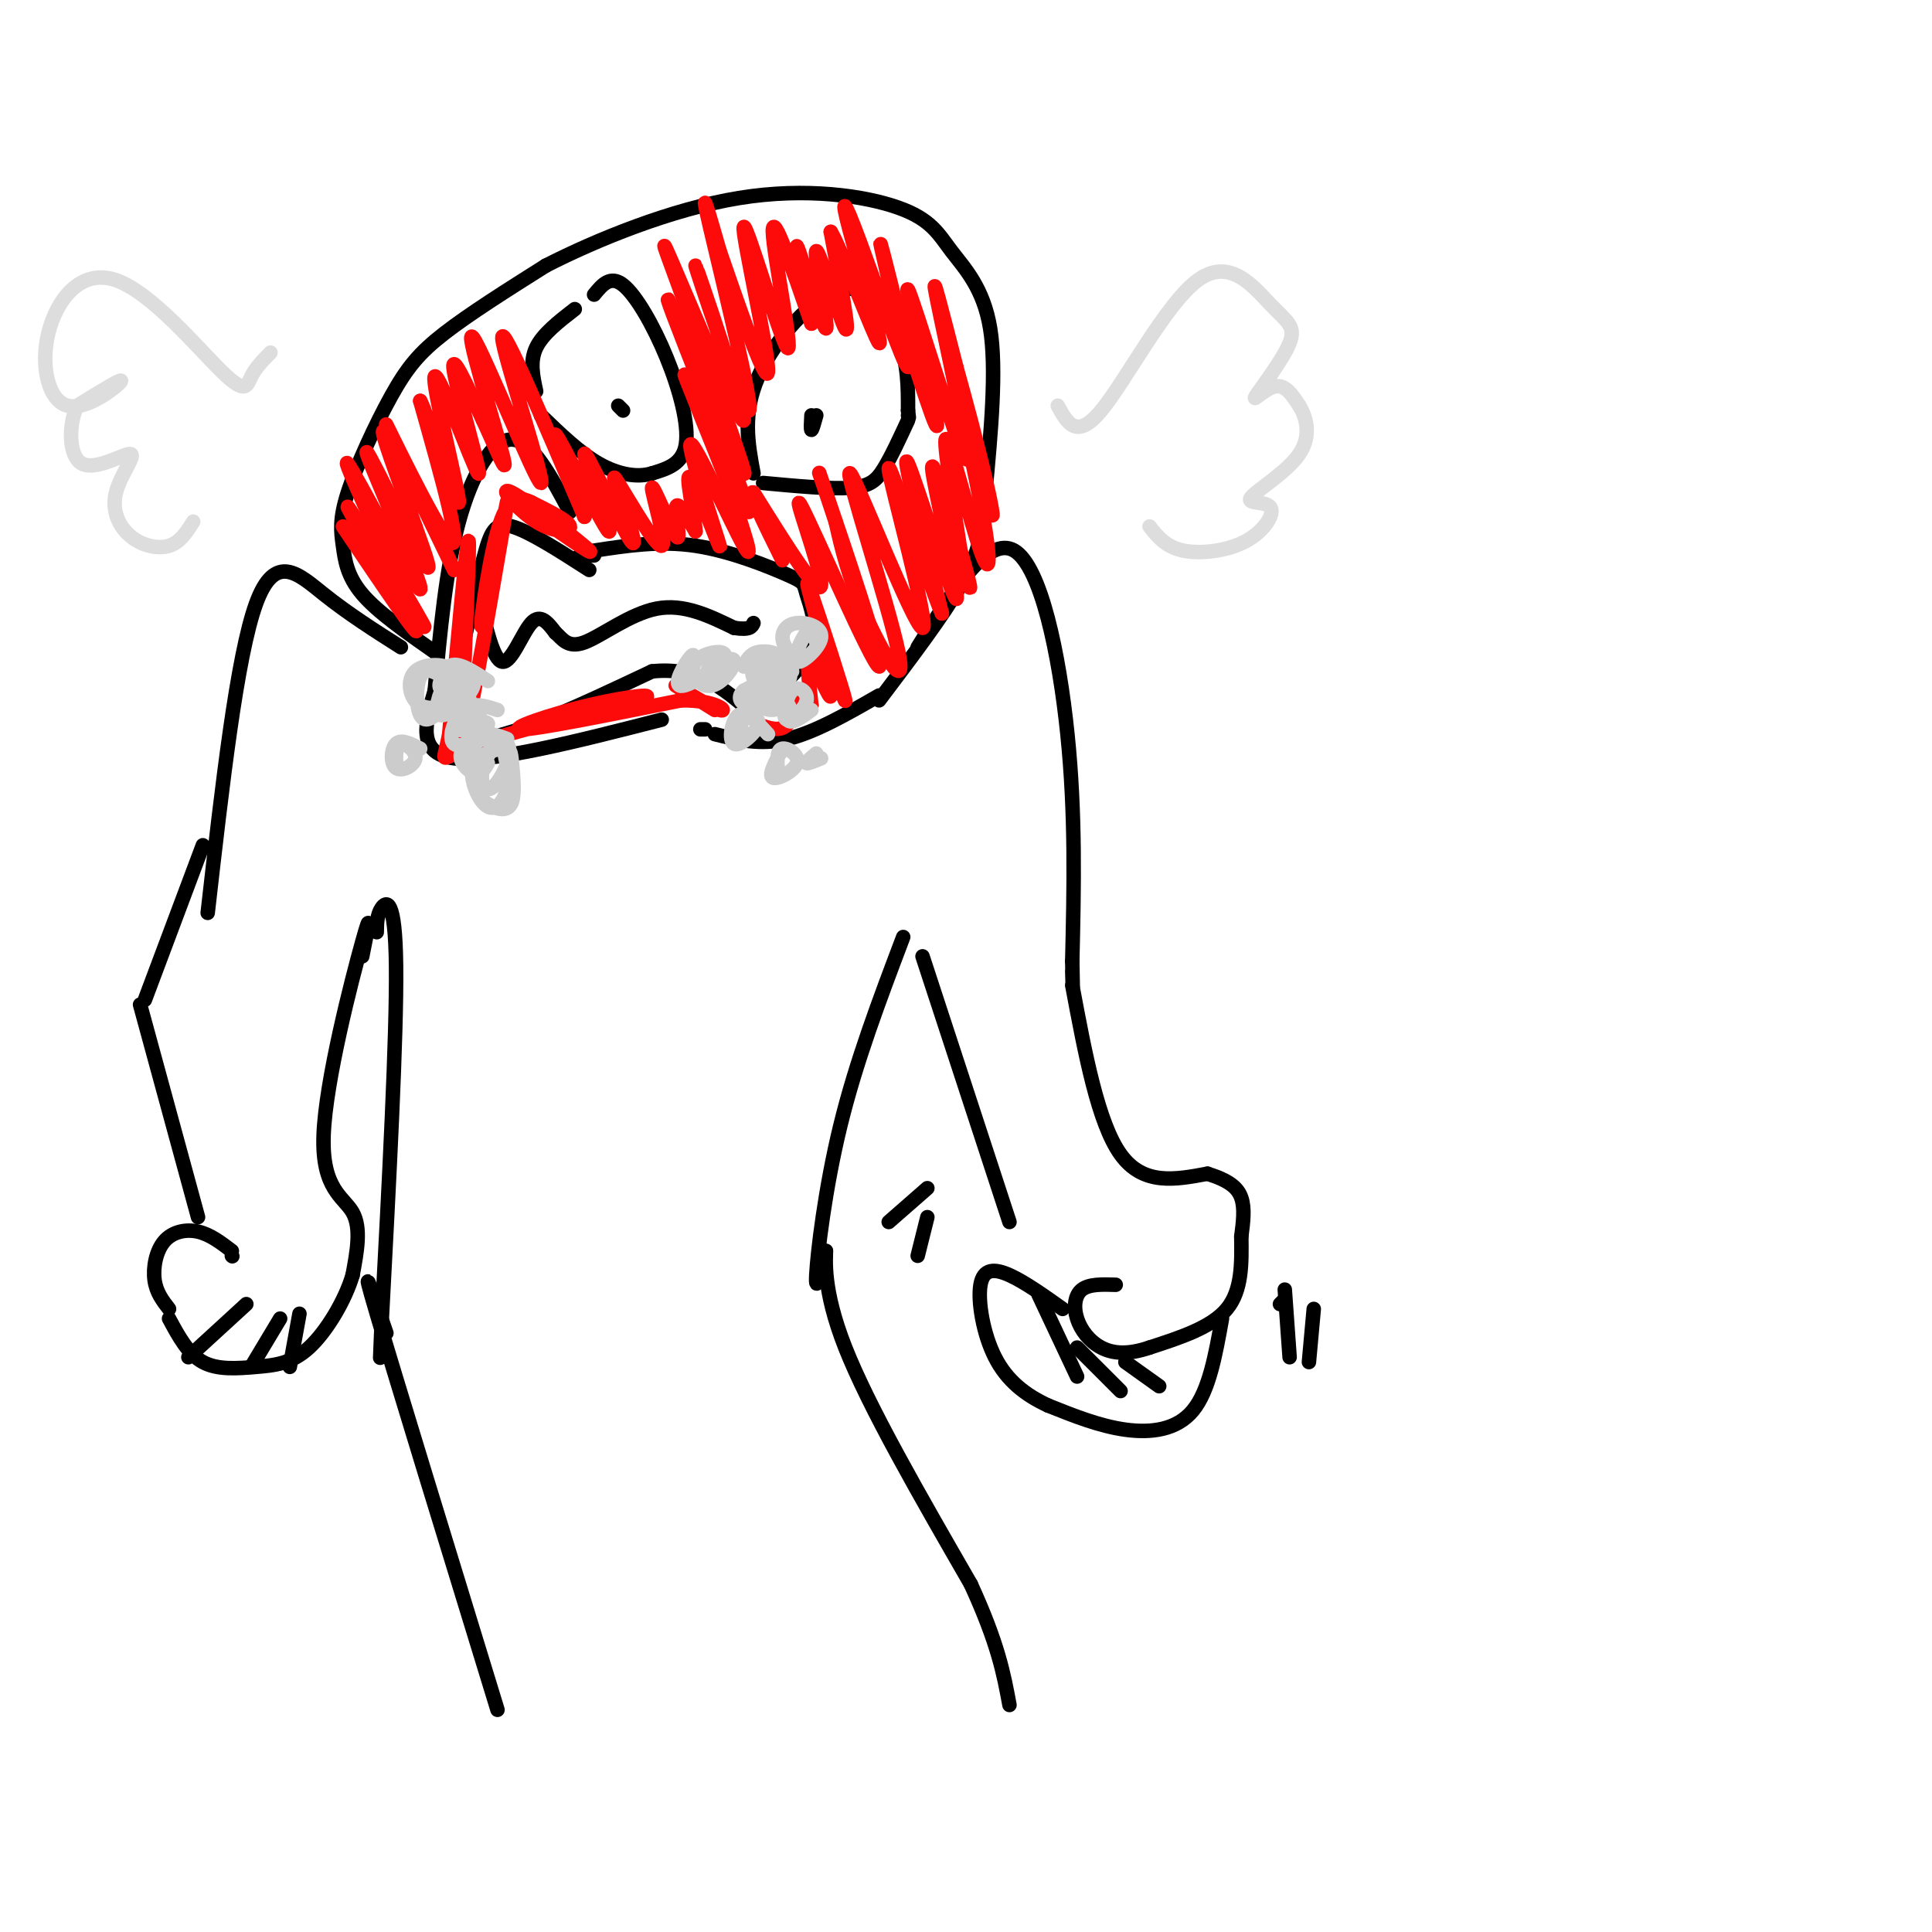 <svg viewBox='0 0 400 400' version='1.1' xmlns='http://www.w3.org/2000/svg' xmlns:xlink='http://www.w3.org/1999/xlink'><g fill='none' stroke='rgb(0,0,0)' stroke-width='3' stroke-linecap='round' stroke-linejoin='round'><path d='M90,135c-5.915,-4.132 -11.830,-8.265 -15,-12c-3.170,-3.735 -3.595,-7.073 -4,-10c-0.405,-2.927 -0.789,-5.444 1,-11c1.789,-5.556 5.751,-14.150 9,-20c3.249,-5.850 5.785,-8.957 11,-13c5.215,-4.043 13.107,-9.021 21,-14'/><path d='M113,55c10.450,-5.351 26.074,-11.729 40,-14c13.926,-2.271 26.156,-0.433 33,2c6.844,2.433 8.304,5.463 11,9c2.696,3.537 6.627,7.582 8,16c1.373,8.418 0.186,21.209 -1,34'/><path d='M204,102c-0.511,8.444 -1.289,12.556 -5,19c-3.711,6.444 -10.356,15.222 -17,24'/><path d='M90,143c1.156,-12.556 2.311,-25.111 5,-35c2.689,-9.889 6.911,-17.111 11,-17c4.089,0.111 8.044,7.556 12,15'/><path d='M122,118c-6.222,-4.000 -12.444,-8.000 -16,-9c-3.556,-1.000 -4.444,1.000 -6,7c-1.556,6.000 -3.778,16.000 -6,26'/><path d='M94,142c-1.000,4.333 -0.500,2.167 0,0'/><path d='M95,137c-1.833,7.833 -3.667,15.667 3,16c6.667,0.333 21.833,-6.833 37,-14'/><path d='M135,139c9.500,-1.000 14.750,3.500 20,8'/><path d='M157,146c4.759,-3.898 9.518,-7.796 11,-12c1.482,-4.204 -0.314,-8.715 -1,-11c-0.686,-2.285 -0.262,-2.346 -4,-4c-3.738,-1.654 -11.640,-4.901 -19,-6c-7.360,-1.099 -14.180,-0.049 -21,1'/><path d='M123,115c0.000,0.000 -3.000,0.000 -3,0'/><path d='M99,123c1.556,6.844 3.111,13.689 5,14c1.889,0.311 4.111,-5.911 6,-8c1.889,-2.089 3.444,-0.044 5,2'/><path d='M115,131c1.429,1.226 2.500,3.292 6,2c3.500,-1.292 9.429,-5.940 15,-7c5.571,-1.060 10.786,1.470 16,4'/><path d='M152,130c3.333,0.500 3.667,-0.250 4,-1'/><path d='M111,81c-0.667,-3.083 -1.333,-6.167 0,-9c1.333,-2.833 4.667,-5.417 8,-8'/><path d='M123,61c1.679,-2.042 3.357,-4.083 6,-2c2.643,2.083 6.250,8.292 9,15c2.750,6.708 4.643,13.917 4,18c-0.643,4.083 -3.821,5.042 -7,6'/><path d='M135,98c-3.000,0.933 -7.000,0.267 -11,-2c-4.000,-2.267 -8.000,-6.133 -12,-10'/><path d='M156,98c-1.155,-6.208 -2.310,-12.417 1,-20c3.310,-7.583 11.083,-16.542 17,-18c5.917,-1.458 9.976,4.583 12,10c2.024,5.417 2.012,10.208 2,15'/><path d='M188,85c0.333,2.667 0.167,1.833 0,1'/><path d='M188,87c-1.733,3.756 -3.467,7.511 -5,10c-1.533,2.489 -2.867,3.711 -7,4c-4.133,0.289 -11.067,-0.356 -18,-1'/><path d='M129,85c0.000,0.000 -1.000,-1.000 -1,-1'/><path d='M168,86c-0.083,1.500 -0.167,3.000 0,3c0.167,0.000 0.583,-1.500 1,-3'/><path d='M83,134c-5.422,-3.444 -10.844,-6.889 -16,-11c-5.156,-4.111 -10.044,-8.889 -14,2c-3.956,10.889 -6.978,37.444 -10,64'/><path d='M190,134c7.244,-11.622 14.489,-23.244 20,-20c5.511,3.244 9.289,21.356 11,38c1.711,16.644 1.356,31.822 1,47'/><path d='M222,199c0.167,8.167 0.083,5.083 0,2'/><path d='M182,144c-6.667,3.833 -13.333,7.667 -19,9c-5.667,1.333 -10.333,0.167 -15,-1'/><path d='M146,151c0.000,0.000 -1.000,0.000 -1,0'/><path d='M137,149c-17.583,4.500 -35.167,9.000 -43,8c-7.833,-1.000 -5.917,-7.500 -4,-14'/></g>
<g fill='none' stroke='rgb(253,10,10)' stroke-width='3' stroke-linecap='round' stroke-linejoin='round'><path d='M71,109c8.351,12.381 16.702,24.762 15,21c-1.702,-3.762 -13.458,-23.667 -14,-25c-0.542,-1.333 10.131,15.905 14,22c3.869,6.095 0.935,1.048 -2,-4'/><path d='M84,123c-4.164,-8.862 -13.574,-29.015 -12,-27c1.574,2.015 14.133,26.200 15,26c0.867,-0.200 -9.959,-24.785 -11,-28c-1.041,-3.215 7.703,14.938 11,21c3.297,6.062 1.149,0.031 -1,-6'/><path d='M86,109c-2.651,-7.545 -8.779,-23.409 -6,-19c2.779,4.409 14.467,29.089 14,28c-0.467,-1.089 -13.087,-27.947 -14,-30c-0.913,-2.053 9.882,20.699 13,24c3.118,3.301 -1.441,-12.850 -6,-29'/><path d='M87,83c1.360,2.271 7.759,22.448 8,21c0.241,-1.448 -5.678,-24.522 -5,-26c0.678,-1.478 7.952,18.641 9,20c1.048,1.359 -4.129,-16.040 -5,-21c-0.871,-4.960 2.565,2.520 6,10'/><path d='M100,87c2.474,5.236 5.660,13.326 4,7c-1.660,-6.326 -8.167,-27.067 -6,-24c2.167,3.067 13.006,29.941 14,30c0.994,0.059 -7.859,-26.697 -8,-30c-0.141,-3.303 8.429,16.849 17,37'/><path d='M121,107c0.483,0.321 -6.810,-17.375 -6,-17c0.810,0.375 9.722,18.822 11,20c1.278,1.178 -5.079,-14.914 -5,-16c0.079,-1.086 6.594,12.832 9,17c2.406,4.168 0.703,-1.416 -1,-7'/><path d='M129,104c-0.983,-3.025 -2.939,-7.086 -1,-4c1.939,3.086 7.774,13.319 9,13c1.226,-0.319 -2.156,-11.188 -2,-12c0.156,-0.812 3.850,8.435 5,10c1.150,1.565 -0.243,-4.553 0,-6c0.243,-1.447 2.121,1.776 4,5'/><path d='M144,110c-0.119,-3.009 -2.416,-13.030 -1,-11c1.416,2.030 6.544,16.111 6,14c-0.544,-2.111 -6.762,-20.415 -6,-21c0.762,-0.585 8.503,16.547 11,21c2.497,4.453 -0.252,-3.774 -3,-12'/><path d='M151,101c-3.481,-9.259 -10.684,-26.406 -9,-23c1.684,3.406 12.255,27.366 13,28c0.745,0.634 -8.336,-22.057 -13,-34c-4.664,-11.943 -4.909,-13.139 -1,-4c3.909,9.139 11.974,28.611 13,30c1.026,1.389 -4.987,-15.306 -11,-32'/><path d='M143,66c-3.738,-10.367 -7.583,-20.283 -4,-12c3.583,8.283 14.596,34.767 15,33c0.404,-1.767 -9.799,-31.783 -10,-32c-0.201,-0.217 9.600,29.365 11,30c1.400,0.635 -5.600,-27.676 -8,-38c-2.400,-10.324 -0.200,-2.662 2,5'/><path d='M149,52c3.044,8.781 9.653,28.234 10,25c0.347,-3.234 -5.567,-29.156 -5,-30c0.567,-0.844 7.614,23.388 9,25c1.386,1.612 -2.890,-19.397 -3,-24c-0.110,-4.603 3.945,7.198 8,19'/><path d='M168,67c0.133,-2.062 -3.533,-16.715 -3,-16c0.533,0.715 5.267,16.800 6,17c0.733,0.200 -2.533,-15.485 -2,-16c0.533,-0.515 4.867,14.138 6,16c1.133,1.862 -0.933,-9.069 -3,-20'/><path d='M172,48c2.148,3.403 9.018,21.911 10,23c0.982,1.089 -3.925,-15.241 -6,-23c-2.075,-7.759 -1.319,-6.946 2,2c3.319,8.946 9.201,26.024 10,26c0.799,-0.024 -3.486,-17.150 -5,-23c-1.514,-5.850 -0.257,-0.425 1,5'/><path d='M184,58c3.008,9.989 10.027,32.461 10,30c-0.027,-2.461 -7.100,-29.856 -6,-28c1.100,1.856 10.373,32.961 12,35c1.627,2.039 -4.392,-24.989 -6,-33c-1.608,-8.011 1.196,2.994 4,14'/><path d='M198,76c1.820,6.565 4.368,15.979 6,23c1.632,7.021 2.346,11.649 0,3c-2.346,-8.649 -7.753,-30.574 -8,-31c-0.247,-0.426 4.666,20.649 7,33c2.334,12.351 2.090,15.979 0,10c-2.090,-5.979 -6.026,-21.565 -7,-23c-0.974,-1.435 1.013,11.283 3,24'/><path d='M199,115c1.245,6.251 2.859,9.879 1,3c-1.859,-6.879 -7.189,-24.267 -7,-21c0.189,3.267 5.897,27.187 5,27c-0.897,-0.187 -8.399,-24.482 -10,-28c-1.601,-3.518 2.700,13.741 7,31'/><path d='M195,127c-2.127,-4.688 -10.946,-31.908 -11,-30c-0.054,1.908 8.657,32.945 7,33c-1.657,0.055 -13.681,-30.872 -15,-32c-1.319,-1.128 8.068,27.542 10,37c1.932,9.458 -3.591,-0.298 -7,-8c-3.409,-7.702 -4.705,-13.351 -6,-19'/><path d='M173,108c-2.338,-7.103 -5.182,-15.362 -2,-6c3.182,9.362 12.389,36.344 11,36c-1.389,-0.344 -13.374,-28.016 -16,-33c-2.626,-4.984 4.107,12.719 4,16c-0.107,3.281 -7.053,-7.859 -14,-19'/><path d='M156,102c-1.333,-0.833 2.333,6.583 6,14'/><path d='M169,128c-1.392,-5.077 -2.784,-10.154 -1,-5c1.784,5.154 6.743,20.538 7,22c0.257,1.462 -4.189,-11.000 -5,-12c-0.811,-1.000 2.012,9.462 2,11c-0.012,1.538 -2.861,-5.846 -4,-7c-1.139,-1.154 -0.570,3.923 0,9'/><path d='M168,146c-0.345,0.583 -1.208,-2.458 -2,-2c-0.792,0.458 -1.512,4.417 -3,6c-1.488,1.583 -3.744,0.792 -6,0'/><path d='M107,104c8.234,5.751 16.469,11.502 15,10c-1.469,-1.502 -12.641,-10.258 -16,-12c-3.359,-1.742 1.096,3.531 5,6c3.904,2.469 7.258,2.134 7,1c-0.258,-1.134 -4.129,-3.067 -8,-5'/><path d='M110,104c-2.526,-1.172 -4.843,-1.601 -7,6c-2.157,7.601 -4.156,23.233 -3,19c1.156,-4.233 5.465,-28.332 5,-25c-0.465,3.332 -5.704,34.095 -8,45c-2.296,10.905 -1.648,1.953 -1,-7'/><path d='M96,142c0.244,-9.533 1.356,-29.867 1,-30c-0.356,-0.133 -2.178,19.933 -4,40'/><path d='M93,152c-1.337,7.177 -2.679,5.119 6,2c8.679,-3.119 27.378,-7.300 33,-9c5.622,-1.700 -1.832,-0.919 -10,1c-8.168,1.919 -17.048,4.977 -14,5c3.048,0.023 18.024,-2.988 33,-6'/><path d='M141,145c7.548,-0.119 9.917,2.583 8,2c-1.917,-0.583 -8.119,-4.452 -9,-5c-0.881,-0.548 3.560,2.226 8,5'/></g>
<g fill='none' stroke='rgb(221,221,221)' stroke-width='3' stroke-linecap='round' stroke-linejoin='round'><path d='M219,84c1.945,3.593 3.889,7.185 9,1c5.111,-6.185 13.388,-22.148 20,-27c6.612,-4.852 11.559,1.407 15,5c3.441,3.593 5.376,4.520 4,8c-1.376,3.480 -6.063,9.514 -7,11c-0.937,1.486 1.875,-1.575 4,-2c2.125,-0.425 3.562,1.788 5,4'/><path d='M269,84c1.454,2.343 2.589,6.201 0,10c-2.589,3.799 -8.901,7.540 -10,9c-1.099,1.460 3.015,0.639 4,2c0.985,1.361 -1.158,4.905 -5,7c-3.842,2.095 -9.383,2.741 -13,2c-3.617,-0.741 -5.308,-2.871 -7,-5'/><path d='M56,73c-1.563,1.597 -3.127,3.193 -4,5c-0.873,1.807 -1.056,3.824 -6,-1c-4.944,-4.824 -14.651,-16.489 -22,-19c-7.349,-2.511 -12.341,4.131 -14,11c-1.659,6.869 0.015,13.965 4,15c3.985,1.035 10.281,-3.990 11,-5c0.719,-1.010 -4.141,1.995 -9,5'/><path d='M16,84c-1.827,3.707 -1.893,10.475 1,12c2.893,1.525 8.745,-2.194 10,-2c1.255,0.194 -2.086,4.299 -3,8c-0.914,3.701 0.600,6.996 3,9c2.400,2.004 5.686,2.715 8,2c2.314,-0.715 3.657,-2.858 5,-5'/></g>
<g fill='none' stroke='rgb(204,204,204)' stroke-width='3' stroke-linecap='round' stroke-linejoin='round'><path d='M98,146c-3.995,-3.986 -7.989,-7.971 -10,-7c-2.011,0.971 -2.037,6.900 -1,9c1.037,2.100 3.139,0.372 5,-2c1.861,-2.372 3.482,-5.387 2,-7c-1.482,-1.613 -6.067,-1.824 -8,0c-1.933,1.824 -1.213,5.683 1,7c2.213,1.317 5.918,0.090 7,-1c1.082,-1.090 -0.459,-2.045 -2,-3'/><path d='M92,142c-0.929,1.107 -2.250,5.375 -1,6c1.250,0.625 5.071,-2.393 6,-3c0.929,-0.607 -1.036,1.196 -3,3'/><path d='M105,153c-2.334,-0.875 -4.667,-1.750 -6,0c-1.333,1.750 -1.664,6.124 -1,9c0.664,2.876 2.325,4.255 4,5c1.675,0.745 3.363,0.855 4,-1c0.637,-1.855 0.221,-5.675 0,-8c-0.221,-2.325 -0.247,-3.153 -2,-3c-1.753,0.153 -5.233,1.289 -6,4c-0.767,2.711 1.178,6.999 3,8c1.822,1.001 3.521,-1.285 4,-4c0.479,-2.715 -0.260,-5.857 -1,-9'/><path d='M104,154c-1.093,-0.647 -3.324,2.235 -4,5c-0.676,2.765 0.203,5.412 2,4c1.797,-1.412 4.513,-6.884 3,-9c-1.513,-2.116 -7.253,-0.877 -9,1c-1.747,1.877 0.501,4.394 2,5c1.499,0.606 2.250,-0.697 3,-2'/><path d='M103,147c-2.524,-0.842 -5.048,-1.684 -7,0c-1.952,1.684 -3.334,5.895 -2,7c1.334,1.105 5.382,-0.894 6,-3c0.618,-2.106 -2.195,-4.317 -4,-4c-1.805,0.317 -2.601,3.162 -1,4c1.601,0.838 5.600,-0.332 6,-1c0.400,-0.668 -2.800,-0.834 -6,-1'/><path d='M87,155c-1.970,-1.019 -3.939,-2.038 -5,-1c-1.061,1.038 -1.212,4.134 0,5c1.212,0.866 3.788,-0.498 4,-2c0.212,-1.502 -1.939,-3.144 -3,-3c-1.061,0.144 -1.030,2.072 -1,4'/><path d='M101,141c-3.216,-2.111 -6.431,-4.223 -8,-3c-1.569,1.223 -1.490,5.780 0,7c1.490,1.220 4.391,-0.899 5,-3c0.609,-2.101 -1.074,-4.185 -3,-4c-1.926,0.185 -4.093,2.637 -4,4c0.093,1.363 2.448,1.636 4,1c1.552,-0.636 2.301,-2.182 2,-3c-0.301,-0.818 -1.650,-0.909 -3,-1'/><path d='M143,139c0.551,-2.124 1.103,-4.248 0,-3c-1.103,1.248 -3.860,5.866 -2,6c1.860,0.134 8.338,-4.218 9,-6c0.662,-1.782 -4.493,-0.993 -6,1c-1.507,1.993 0.633,5.190 3,5c2.367,-0.190 4.962,-3.769 5,-5c0.038,-1.231 -2.481,-0.116 -5,1'/><path d='M147,138c-0.833,0.667 -0.417,1.833 0,3'/><path d='M164,139c-3.474,2.154 -6.947,4.309 -7,6c-0.053,1.691 3.315,2.920 5,1c1.685,-1.920 1.688,-6.987 0,-8c-1.688,-1.013 -5.065,2.030 -6,4c-0.935,1.970 0.574,2.868 2,3c1.426,0.132 2.768,-0.503 4,-2c1.232,-1.497 2.352,-3.856 1,-4c-1.352,-0.144 -5.176,1.928 -9,4'/><path d='M154,143c-1.489,1.333 -0.711,2.667 1,3c1.711,0.333 4.356,-0.333 7,-1'/><path d='M169,133c-0.434,-1.647 -0.868,-3.295 -2,-2c-1.132,1.295 -2.964,5.532 -2,6c0.964,0.468 4.722,-2.833 5,-5c0.278,-2.167 -2.925,-3.199 -5,-3c-2.075,0.199 -3.021,1.628 -3,3c0.021,1.372 1.011,2.686 2,4'/><path d='M162,138c-2.606,-0.584 -5.212,-1.167 -6,0c-0.788,1.167 0.242,4.086 2,4c1.758,-0.086 4.242,-3.177 4,-5c-0.242,-1.823 -3.212,-2.378 -5,-2c-1.788,0.378 -2.394,1.689 -3,3'/><path d='M164,149c-0.281,-1.699 -0.562,-3.398 -1,-3c-0.438,0.398 -1.032,2.894 0,3c1.032,0.106 3.689,-2.178 4,-4c0.311,-1.822 -1.724,-3.183 -3,-2c-1.276,1.183 -1.793,4.909 -1,6c0.793,1.091 2.897,-0.455 5,-2'/><path d='M159,152c-2.247,-2.477 -4.494,-4.954 -6,-4c-1.506,0.954 -2.270,5.338 -1,6c1.270,0.662 4.573,-2.399 5,-4c0.427,-1.601 -2.021,-1.743 -3,-1c-0.979,0.743 -0.490,2.372 0,4'/><path d='M162,155c-1.494,2.762 -2.988,5.524 -2,6c0.988,0.476 4.458,-1.333 5,-3c0.542,-1.667 -1.845,-3.190 -3,-3c-1.155,0.190 -1.077,2.095 -1,4'/><path d='M169,156c-1.083,0.917 -2.167,1.833 -2,2c0.167,0.167 1.583,-0.417 3,-1'/></g>
<g fill='none' stroke='rgb(0,0,0)' stroke-width='3' stroke-linecap='round' stroke-linejoin='round'><path d='M222,204c2.667,14.250 5.333,28.500 10,35c4.667,6.500 11.333,5.250 18,4'/><path d='M250,243c4.356,1.378 6.244,2.822 7,5c0.756,2.178 0.378,5.089 0,8'/><path d='M257,256c0.083,5.583 0.167,11.167 -3,15c-3.167,3.833 -9.583,5.917 -16,8'/><path d='M238,279c-4.443,1.509 -7.552,1.281 -10,0c-2.448,-1.281 -4.236,-3.614 -5,-6c-0.764,-2.386 -0.504,-4.825 1,-6c1.504,-1.175 4.252,-1.088 7,-1'/><path d='M253,273c-1.333,7.467 -2.667,14.933 -6,19c-3.333,4.067 -8.667,4.733 -14,4c-5.333,-0.733 -10.667,-2.867 -16,-5'/><path d='M217,291c-4.724,-2.183 -8.534,-5.142 -11,-10c-2.466,-4.858 -3.587,-11.616 -3,-15c0.587,-3.384 2.882,-3.396 6,-2c3.118,1.396 7.059,4.198 11,7'/><path d='M215,268c0.000,0.000 8.000,17.000 8,17'/><path d='M223,279c0.000,0.000 9.000,9.000 9,9'/><path d='M233,282c0.000,0.000 7.000,5.000 7,5'/><path d='M266,269c0.000,0.000 -1.000,1.000 -1,1'/><path d='M266,267c0.000,0.000 1.000,14.000 1,14'/><path d='M272,271c0.000,0.000 -1.000,11.000 -1,11'/><path d='M192,246c0.000,0.000 -8.000,7.000 -8,7'/><path d='M192,252c0.000,0.000 -2.000,8.000 -2,8'/><path d='M209,253c0.000,0.000 -18.000,-55.000 -18,-55'/><path d='M187,194c-4.889,12.911 -9.778,25.822 -13,39c-3.222,13.178 -4.778,26.622 -5,31c-0.222,4.378 0.889,-0.311 2,-5'/><path d='M171,259c0.044,1.489 -0.844,7.711 4,20c4.844,12.289 15.422,30.644 26,49'/><path d='M201,328c5.667,12.333 6.833,18.667 8,25'/><path d='M78,193c0.022,-1.800 0.044,-3.600 1,-5c0.956,-1.400 2.844,-2.400 3,12c0.156,14.400 -1.422,44.200 -3,74'/><path d='M79,274c-0.500,12.333 -0.250,6.167 0,0'/><path d='M80,276c-2.917,-8.500 -5.833,-17.000 -2,-4c3.833,13.000 14.417,47.500 25,82'/><path d='M75,198c1.083,-5.393 2.167,-10.786 0,-3c-2.167,7.786 -7.583,28.750 -8,40c-0.417,11.250 4.167,12.786 6,16c1.833,3.214 0.917,8.107 0,13'/><path d='M73,264c-1.525,5.179 -5.337,11.625 -9,15c-3.663,3.375 -7.179,3.678 -11,4c-3.821,0.322 -7.949,0.663 -11,-1c-3.051,-1.663 -5.026,-5.332 -7,-9'/><path d='M35,271c-1.327,-1.714 -2.655,-3.429 -3,-6c-0.345,-2.571 0.292,-6.000 2,-8c1.708,-2.000 4.488,-2.571 7,-2c2.512,0.571 4.756,2.286 7,4'/><path d='M48,260c0.000,0.000 0.100,0.100 0.1,0.1'/><path d='M51,270c0.000,0.000 -12.000,11.000 -12,11'/><path d='M58,273c0.000,0.000 -6.000,10.000 -6,10'/><path d='M62,272c0.000,0.000 -2.000,11.000 -2,11'/><path d='M41,252c0.000,0.000 -12.000,-44.000 -12,-44'/><path d='M30,207c0.000,0.000 12.000,-32.000 12,-32'/></g>
</svg>